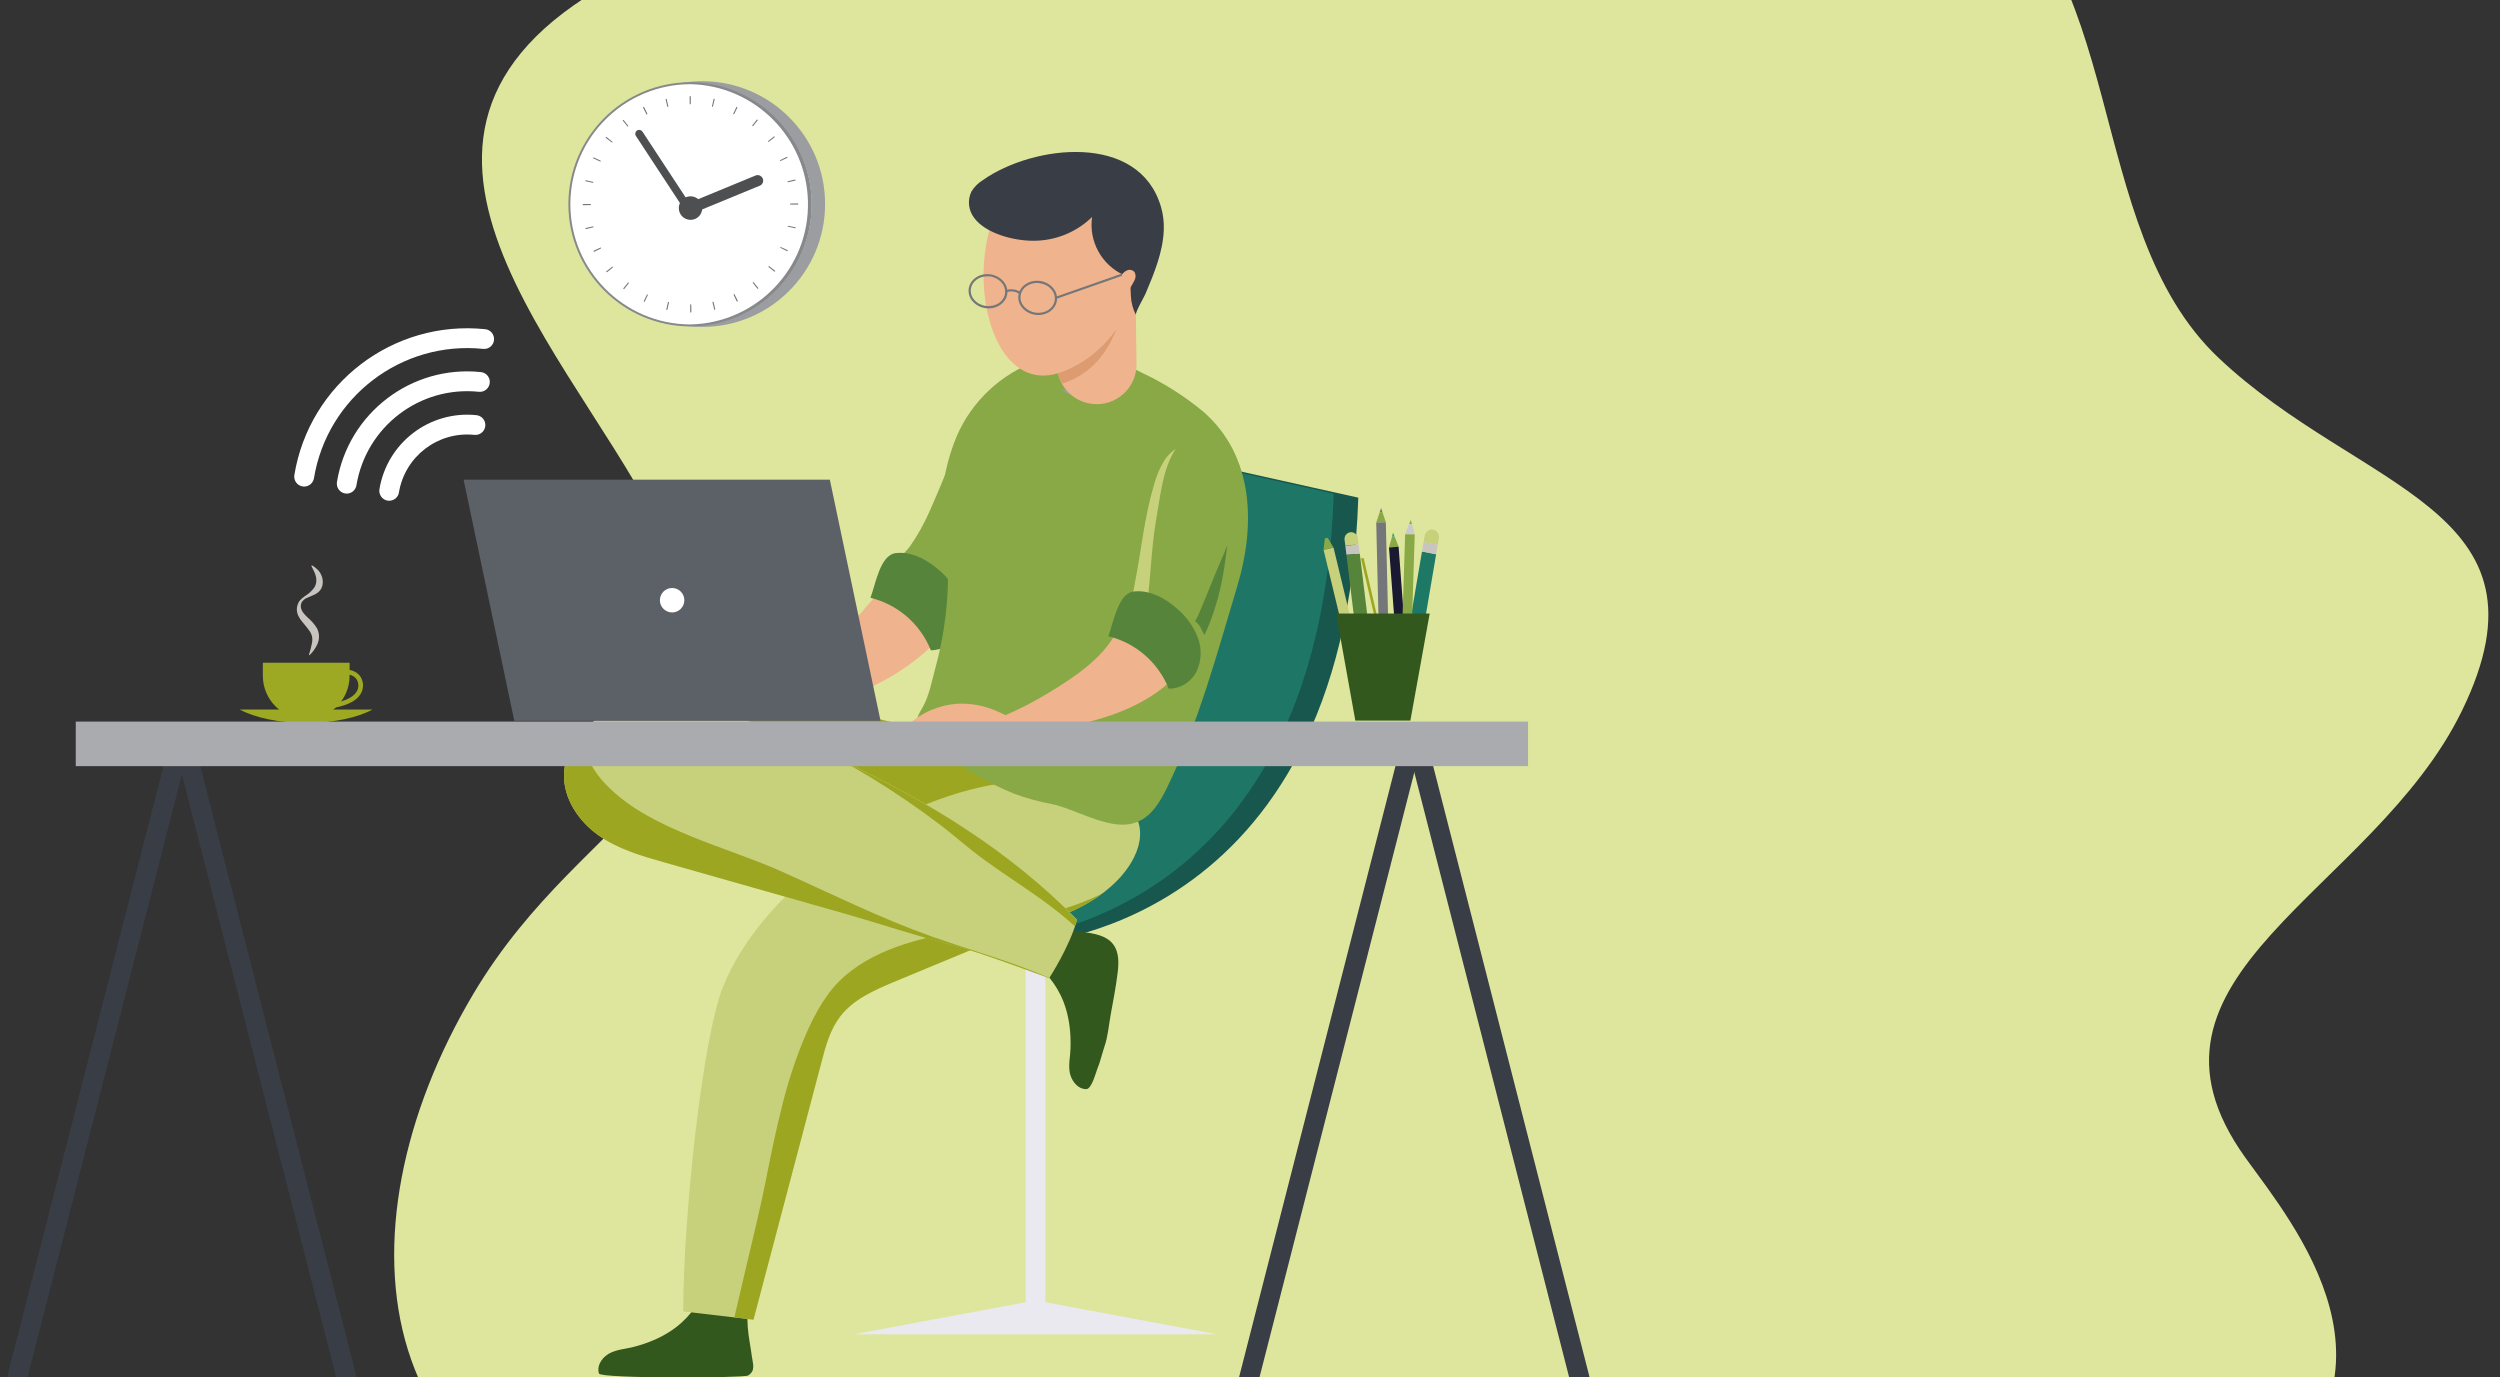 <?xml version="1.0" encoding="utf-8"?>
<!-- Generator: Adobe Illustrator 25.4.1, SVG Export Plug-In . SVG Version: 6.00 Build 0)  -->
<svg version="1.1" id="Ebene_1" xmlns="http://www.w3.org/2000/svg" xmlns:xlink="http://www.w3.org/1999/xlink" x="0px" y="0px"
	 viewBox="0 0 2524.3 1390.8" enable-background="new 0 0 2524.3 1390.8" xml:space="preserve">
<rect x="0" y="0" width="2524.3" height="1390.8" fill="#333333" stroke="none"/>
<g id="Speedtest">
	<g>
		<g>
			<g>
				<defs>
					<rect id="SVGID_1_" width="2524.3" height="1390.8"/>
				</defs>
				<clipPath id="SVGID_00000183234943326124529820000005852381303339114632_">
					<use xlink:href="#SVGID_1_"  overflow="visible"/>
				</clipPath>
				<g clip-path="url(#SVGID_00000183234943326124529820000005852381303339114632_)">
					<g id="Illustration_Speedtest">
						<g id="Pfad_8546">
							<path fill="#DEE69D" d="M2267.4,1169.2c-132.8-184.5,128.8-266.8,218.7-452c99.3-204.6-102.8-220.7-245.8-355.7
								c-140.3-132.6-87.5-403.4-260.2-500.8c-167.6-94.5-416.5,66.9-590.8,85.4c-249.4,26.4-563.6-90-786.5,44
								c-266.9,160.5-0.5,388.6,73.9,566.2c98.8,235.9-82.5,251.5-198.9,447.5c-142.8,240.4-110.4,530.7,232.6,561
								c357.5,31.6,644.5-60.8,947.1-53.1c49.6,1.3,348.1,193.1,611,6C2446.3,1391.3,2315,1235.4,2267.4,1169.2z"/>
						</g>
						<g id="Gruppe_3497">
							<g id="Gruppe_3493">
								<g id="Pfad_8547">
									<path fill="#9B9DA0" d="M585,205.8c0.1-68.5,55.8-124,124.3-123.8s124,55.8,123.8,124.3c-0.1,68.5-55.8,124-124.3,123.8
										l0,0l0,0C640.3,329.9,584.9,274.3,585,205.8z"/>
								</g>
								<g id="Pfad_8548">
									<path fill="#FFFFFF" d="M574.9,206c0.2-67.6,55.1-122.2,122.6-122s122.2,55,122,122.6c-0.2,67.5-55,122.2-122.6,122
										C629.4,328.5,574.8,273.6,574.9,206L574.9,206z"/>
									<path fill="#86888B" d="M697.2,329.6h-0.3c-67.9-0.2-123.1-55.7-123-123.6l0,0c0.2-67.9,55.3-122.9,123.3-123h0.3
										c68.1,0.7,122.8,56.4,122.1,124.5C818.9,274.8,764.5,329.1,697.2,329.6L697.2,329.6z M575.9,206
										c-0.1,66.8,54.2,121.4,121.1,121.6h0.3c67-1.5,120.1-57.1,118.5-124.1C814.3,138.8,762.2,86.6,697.5,85h-0.3
										C630.4,85.1,576.1,139.1,575.9,206z"/>
								</g>
								<g id="Gruppe_3492">
									<g id="Gruppe_3464">
										<g id="Pfad_8549">
											<path fill="#757679" d="M795.3,228.4c0.1-0.3,0.4-0.5,0.7-0.4l7.1,1.5c0.3,0.1,0.5,0.4,0.4,0.6l0,0
												c-0.1,0.3-0.4,0.5-0.7,0.4l-7.1-1.6C795.4,229,795.2,228.7,795.3,228.4C795.2,228.4,795.2,228.4,795.3,228.4L795.3,228.4
												z"/>
										</g>
									</g>
									<g id="Gruppe_3465">
										<g id="Pfad_8550">
											<path fill="#757679" d="M787.9,249.7c0.1-0.3,0.5-0.4,0.7-0.2l6.6,3.1c0.3,0.1,0.4,0.5,0.3,0.7l0,0l0,0
												c-0.1,0.3-0.5,0.4-0.7,0.3l0,0l-6.6-3.2C787.9,250.3,787.7,250,787.9,249.7L787.9,249.7L787.9,249.7z"/>
										</g>
									</g>
									<g id="Gruppe_3466">
										<g id="Pfad_8551">
											<path fill="#757679" d="M776,268.9c0.2-0.2,0.5-0.3,0.7-0.1l0,0l0,0l5.8,4.5c0.2,0.2,0.3,0.6,0.1,0.8
												c-0.2,0.2-0.5,0.3-0.8,0.1l0,0l0,0l-5.7-4.5C775.9,269.5,775.8,269.1,776,268.9z"/>
										</g>
									</g>
									<g id="Gruppe_3467">
										<g id="Pfad_8552">
											<path fill="#757679" d="M760.2,285c0.3-0.2,0.6-0.1,0.8,0.1l4.6,5.6c0.2,0.2,0.2,0.6-0.1,0.8l0,0l0,0
												c-0.3,0.2-0.6,0.2-0.8-0.1l-4.6-5.7C759.9,285.5,760,285.2,760.2,285L760.2,285z"/>
										</g>
									</g>
									<g id="Gruppe_3468">
										<g id="Pfad_8553">
											<path fill="#757679" d="M741.1,297c0.3-0.1,0.6,0,0.7,0.3l0,0l3.2,6.5c0.1,0.3,0,0.6-0.3,0.7l0,0c-0.3,0.1-0.6,0-0.8-0.2
												l0,0l-3.2-6.6C740.8,297.4,740.9,297.1,741.1,297L741.1,297z"/>
										</g>
									</g>
									<g id="Gruppe_3469">
										<g id="Pfad_8554">
											<path fill="#757679" d="M719.9,304.6c0.3-0.1,0.6,0.1,0.6,0.4l0,0l1.7,7.1c0.1,0.3-0.1,0.6-0.4,0.7
												c-0.3,0.1-0.6-0.1-0.7-0.4l0,0l0,0l-1.7-7.1C719.4,304.9,719.6,304.6,719.9,304.6z"/>
										</g>
									</g>
									<g id="Gruppe_3470">
										<g id="Pfad_8555">
											<path fill="#757679" d="M697.5,307.2c0.3,0,0.5,0.2,0.5,0.5l0,0l0,0l0.1,7.3c0,0.3-0.3,0.6-0.6,0.6s-0.6-0.2-0.6-0.5
												v-7.3C697,307.5,697.2,307.3,697.5,307.2z"/>
										</g>
									</g>
									<g id="Gruppe_3471">
										<g id="Pfad_8556">
											<path fill="#757679" d="M675.1,304.8c0.3,0.1,0.5,0.4,0.4,0.7l-1.6,7.1c-0.1,0.3-0.4,0.5-0.7,0.4l0,0
												c-0.3-0.1-0.5-0.4-0.4-0.7l1.6-7.1C674.6,304.9,674.8,304.7,675.1,304.8L675.1,304.8z"/>
										</g>
									</g>
									<g id="Gruppe_3472">
										<g id="Pfad_8557">
											<path fill="#757679" d="M653.9,297.3c0.3,0.1,0.4,0.5,0.2,0.7l-3.1,6.6c-0.2,0.2-0.6,0.3-0.8,0c-0.2-0.1-0.2-0.3-0.2-0.5
												l3.2-6.6C653.3,297.3,653.6,297.2,653.9,297.3L653.9,297.3z"/>
										</g>
									</g>
									<g id="Gruppe_3473">
										<g id="Pfad_8558">
											<path fill="#757679" d="M634.8,285.3c0.2,0.2,0.3,0.5,0.1,0.7l0,0l-4.5,5.7c-0.2,0.2-0.6,0.3-0.8,0.1
												c-0.2-0.2-0.3-0.5-0.1-0.8l0,0l4.6-5.7C634.2,285.2,634.5,285.1,634.8,285.3z"/>
										</g>
									</g>
									<g id="Gruppe_3474">
										<g id="Pfad_8559">
											<path fill="#757679" d="M618.8,269.4c0.2,0.2,0.1,0.6-0.1,0.8l-5.7,4.6c-0.2,0.2-0.6,0.1-0.8-0.1l0,0l0,0
												c-0.2-0.3-0.1-0.6,0.1-0.8l5.7-4.5C618.3,269.1,618.6,269.2,618.8,269.4L618.8,269.4z"/>
										</g>
									</g>
									<g id="Gruppe_3475">
										<g id="Pfad_8560">
											<path fill="#757679" d="M606.8,250.3c0.1,0.3,0,0.6-0.2,0.7l0,0l-6.5,3.2c-0.3,0.1-0.6,0-0.7-0.3l0,0
												c-0.1-0.3,0-0.6,0.2-0.8l0,0l6.6-3.1C606.4,249.9,606.7,250,606.8,250.3L606.8,250.3z"/>
										</g>
									</g>
									<g id="Gruppe_3476">
										<g id="Pfad_8561">
											<path fill="#757679" d="M599.3,229c0.1,0.3-0.1,0.6-0.4,0.6l0,0l-7.1,1.7c-0.3,0.1-0.6-0.1-0.7-0.4l0,0
												c-0.1-0.3,0.1-0.6,0.4-0.7l0,0l7.1-1.6C598.9,228.5,599.3,228.7,599.3,229L599.3,229L599.3,229z"/>
										</g>
									</g>
									<g id="Gruppe_3477">
										<g id="Pfad_8562">
											<path fill="#757679" d="M596.7,206.6c0,0.3-0.2,0.5-0.5,0.5l0,0l-7.3,0.1c-0.3,0-0.6-0.3-0.6-0.6s0.2-0.5,0.5-0.6l0,0
												h7.3C596.5,206.1,596.7,206.3,596.7,206.6z"/>
										</g>
									</g>
									<g id="Gruppe_3478">
										<g id="Pfad_8563">
											<path fill="#757679" d="M599.2,184.2c-0.1,0.3-0.4,0.5-0.7,0.4l-7.1-1.6c-0.3-0.1-0.5-0.4-0.4-0.6l0,0
												c0.1-0.3,0.4-0.5,0.7-0.4l7.1,1.6C599.1,183.6,599.2,183.9,599.2,184.2L599.2,184.2z"/>
										</g>
									</g>
									<g id="Gruppe_3479">
										<g id="Pfad_8564">
											<path fill="#757679" d="M606.6,162.9c-0.1,0.3-0.5,0.4-0.7,0.2l0,0l-6.6-3.1c-0.3-0.1-0.4-0.5-0.3-0.7l0,0l0,0
												c0.1-0.3,0.4-0.4,0.7-0.3l0,0l0,0l6.6,3.2C606.6,162.3,606.7,162.6,606.6,162.9z"/>
										</g>
									</g>
									<g id="Gruppe_3480">
										<g id="Pfad_8565">
											<path fill="#757679" d="M618.4,143.7c-0.2,0.2-0.5,0.3-0.8,0.1l0,0l-5.8-4.5c-0.2-0.2-0.3-0.6-0.1-0.8l0,0
												c0.2-0.2,0.5-0.3,0.8-0.1l0,0l0,0l5.7,4.6C618.6,143.2,618.6,143.5,618.4,143.7z"/>
										</g>
									</g>
									<g id="Gruppe_3481">
										<g id="Pfad_8566">
											<path fill="#757679" d="M634.3,127.7c-0.3,0.2-0.6,0.1-0.8-0.1l-4.6-5.7c-0.2-0.2-0.2-0.6,0.1-0.7l0,0l0,0
												c0.3-0.2,0.6-0.2,0.8,0.1l4.5,5.7C634.5,127.2,634.5,127.5,634.3,127.7C634.2,127.7,634.2,127.7,634.3,127.7L634.3,127.7
												z"/>
										</g>
									</g>
									<g id="Gruppe_3482">
										<g id="Pfad_8567">
											<path fill="#757679" d="M653.3,115.6c-0.3,0.1-0.6,0-0.7-0.3l0,0l-3.2-6.5c-0.1-0.3,0-0.6,0.3-0.8l0,0
												c0.3-0.1,0.6,0,0.8,0.3l3.2,6.6C653.7,115.1,653.6,115.5,653.3,115.6L653.3,115.6z"/>
										</g>
									</g>
									<g id="Gruppe_3483">
										<g id="Pfad_8568">
											<path fill="#757679" d="M674.5,108c-0.3,0.1-0.6-0.1-0.7-0.4l0,0l-1.7-7.1c-0.1-0.3,0.1-0.6,0.4-0.7
												c0.3-0.1,0.6,0.1,0.7,0.4l0,0l1.6,7.1C675,107.6,674.8,107.9,674.5,108z"/>
										</g>
									</g>
									<g id="Gruppe_3484">
										<g id="Pfad_8569">
											<path fill="#757679" d="M696.9,105.4c-0.3,0-0.5-0.2-0.5-0.5l0,0l0,0l-0.1-7.3c0-0.3,0.3-0.6,0.6-0.6s0.5,0.2,0.6,0.5
												v7.3C697.4,105.1,697.2,105.3,696.9,105.4z"/>
										</g>
									</g>
									<g id="Gruppe_3485">
										<g id="Pfad_8570">
											<path fill="#757679" d="M719.3,107.9c-0.3-0.1-0.4-0.4-0.4-0.7l1.6-7.1c0.1-0.3,0.4-0.5,0.7-0.4l0,0
												c0.3,0.1,0.5,0.4,0.4,0.7l-1.7,7.1C719.9,107.8,719.6,107.9,719.3,107.9L719.3,107.9z"/>
										</g>
									</g>
									<g id="Gruppe_3486">
										<g id="Pfad_8571">
											<path fill="#757679" d="M740.6,115.3c-0.3-0.1-0.4-0.5-0.2-0.7l3.2-6.6c0.2-0.2,0.6-0.3,0.8,0c0.2,0.1,0.2,0.3,0.2,0.5
												l0,0l-3.2,6.6C741.2,115.3,740.8,115.5,740.6,115.3L740.6,115.3L740.6,115.3z"/>
										</g>
									</g>
									<g id="Gruppe_3487">
										<g id="Pfad_8572">
											<path fill="#757679" d="M759.7,127.3c-0.2-0.2-0.3-0.5-0.1-0.7l0,0l4.5-5.7c0.2-0.2,0.6-0.3,0.8-0.1l0,0
												c0.2,0.2,0.3,0.5,0.1,0.8l0,0l0,0l-4.6,5.7C760.3,127.4,759.9,127.5,759.7,127.3z"/>
										</g>
									</g>
									<g id="Gruppe_3488">
										<g id="Pfad_8573">
											<path fill="#757679" d="M775.6,143.2c-0.2-0.3-0.1-0.6,0.1-0.8l5.7-4.6c0.2-0.2,0.6-0.2,0.7,0.1l0,0l0,0
												c0.2,0.3,0.2,0.6-0.1,0.8l-5.7,4.5C776.1,143.4,775.8,143.4,775.6,143.2L775.6,143.2z"/>
										</g>
									</g>
									<g id="Gruppe_3489">
										<g id="Pfad_8574">
											<path fill="#757679" d="M787.6,162.3c-0.1-0.3,0-0.6,0.3-0.7l6.5-3.2c0.3-0.1,0.6,0.1,0.7,0.5c0,0.2,0,0.4-0.2,0.5
												l-6.6,3.1C788.1,162.7,787.7,162.6,787.6,162.3L787.6,162.3z"/>
										</g>
									</g>
									<g id="Gruppe_3490">
										<g id="Pfad_8575">
											<path fill="#757679" d="M795.1,183.6c-0.1-0.3,0.1-0.6,0.4-0.6l0,0l7.1-1.7c0.3-0.1,0.6,0.1,0.7,0.4
												c0.1,0.3-0.1,0.6-0.4,0.7l0,0l0,0l-7.1,1.6C795.5,184.1,795.2,183.9,795.1,183.6L795.1,183.6z"/>
										</g>
									</g>
									<g id="Gruppe_3491">
										<g id="Pfad_8576">
											<path fill="#757679" d="M797.7,206c0-0.3,0.2-0.5,0.5-0.5l0,0l0,0l7.3-0.1c0.3,0,0.6,0.3,0.6,0.6s-0.2,0.6-0.5,0.6l0,0
												h-7.3C798,206.6,797.7,206.3,797.7,206z"/>
										</g>
									</g>
								</g>
							</g>
							<g id="Pfad_8577">
								<path fill="#4E4F51" d="M709.1,210.1c0,6.6-5.3,11.9-11.8,11.9c-6.6,0-11.9-5.3-11.9-11.9c0-6.6,5.3-11.9,11.8-11.9l0,0l0,0
									C703.8,198.2,709.1,203.5,709.1,210.1z"/>
							</g>
							<g id="Gruppe_3496">
								<g id="Gruppe_3494">
									<g id="Pfad_8578">
										<path fill="#4E4F51" d="M695.2,216.7c-3.1,0-5.5-2.5-5.5-5.6c0-2.2,1.4-4.2,3.4-5.1l69.6-28.7c2.8-1.3,6.1,0,7.4,2.8
											s0,6.1-2.8,7.4c-0.1,0.1-0.2,0.1-0.4,0.1l-69.6,28.7C696.7,216.6,696,216.7,695.2,216.7z"/>
									</g>
								</g>
								<g id="Gruppe_3495">
									<g id="Pfad_8579">
										<path fill="#4E4F51" d="M695.3,215.1c-1.3,0-2.6-0.7-3.3-1.8l-49.9-76c-1.2-1.8-0.7-4.3,1.1-5.5s4.3-0.7,5.5,1.1l49.9,76
											c1.2,1.8,0.7,4.3-1.1,5.5C696.8,214.9,696,215.1,695.3,215.1L695.3,215.1z"/>
									</g>
								</g>
							</g>
						</g>
						<g id="Gruppe_3517">
							<g id="Gruppe_3501">
								<g id="Gruppe_3499">
									<g id="Pfad_8580">
										<path fill="#9DA922" d="M265.4,669.2v13.1c0,24.2,19.6,43.8,43.8,43.8s43.8-19.6,43.8-43.8v-13.1H265.4z"/>
									</g>
									<g id="Pfad_8581">
										<path fill="#9DA922" d="M242,716.4c15.1,8.2,39.5,13.6,67.1,13.6s52-5.4,67.1-13.6H242z"/>
									</g>
									<g id="Gruppe_3498">
										<g id="Pfad_8582">
											<path fill="#9DA922" d="M328.7,715.9l-0.3-4.7c0.2,0,23.7-1.7,30.9-11.7c3-3.8,3.4-9,1-13.2c-5.1-8.6-21.6-5.5-24.9-4.8
												l-1-4.6c5.4-1.2,23.4-4.1,30,7c3.3,5.8,2.8,13-1.3,18.3C354.7,714,329.7,715.8,328.7,715.9z"/>
										</g>
									</g>
								</g>
								<g id="Gruppe_3500">
									<g id="Pfad_8583">
										<path fill="#C8C4C0" d="M315,570.9c2.1,1.1,4,2.6,5.7,4.3c1.8,1.8,3.2,4,4.1,6.4c1,2.5,1.3,5.3,1,8
											c-0.3,2.9-1.6,5.6-3.6,7.6c-1.9,1.8-4.1,3.1-6.5,4c-2.1,0.8-4.2,1.7-6.3,2.7c-1.9,0.9-3.5,2.4-4.7,4.1
											c-0.9,1.8-1.2,3.8-0.8,5.7c0.4,1.8,1.2,3.6,2.4,5.1c1.2,1.6,2.6,3.1,4.1,4.5c3.7,3.1,6.9,6.7,9.5,10.8
											c1.4,2.5,2.1,5.2,2.2,8c0.1,2.7-0.4,5.3-1.4,7.8c-1.9,4.4-4.7,8.4-8.2,11.7l-0.6-0.4c1.4-4.2,2.5-8.5,3.3-12.8
											c0.3-1.9,0.2-3.8-0.1-5.7c-0.4-1.7-1.1-3.3-2-4.8c-2.4-3.5-5.1-6.8-7.9-10c-1.6-1.9-3-4-4.1-6.3c-1.1-2.5-1.6-5.2-1.3-7.8
											c0.3-2.6,1.2-5,2.7-7.2c1.6-1.8,3.4-3.4,5.5-4.8c3.7-2.2,6.9-5.2,9.4-8.6c0.9-1.4,1.5-3,1.8-4.6c0.3-1.8,0.3-3.7,0-5.5
											c-0.4-2-1-3.9-1.9-5.8c-0.9-2-2-3.9-3-6L315,570.9z"/>
									</g>
								</g>
							</g>
							<g id="Gruppe_3509">
								<g id="Gruppe_3507">
									<g id="Pfad_8584">
										<path fill="#EFB48D" d="M893.1,590.5c-42.1,52.6-86.5,98.2-149.8,121.6c80.4,14.6,167.7-18.4,218.4-82.6L893.1,590.5z"/>
									</g>
									<g id="Pfad_8585">
										<path fill="#88A946" d="M966,440.6c4.1,4.8-23.9,67.8-27.9,76.8c-5.3,11.9-11.7,23.3-19.1,34c-6,8.7-23.1,21.3-25.6,30.6
											c-0.7,4.1,0.7,8.3,3.8,11.2c3,2.8,6.3,5.3,9.7,7.5c8.1,6.1,14.2,14.6,17.2,24.3c1.6,5.1,2.8,11.2,7.5,13.8
											c4.7,2,10.2,0.8,13.6-3.1c33.6-34.7,64.5-77.1,82.5-122.6L966,440.6z"/>
									</g>
									<g id="Pfad_8586">
										<path fill="#57843B" d="M878.9,603.6c27.7,6.8,50.4,26.5,61,53c11.9,0,22.8-6.7,28.1-17.4c5-10.6,5.5-22.9,1.4-33.9
											c-4.2-10.9-10.9-20.6-19.7-28.3c-11.7-10.8-28.7-20.7-45.3-18.5C888.5,560.5,884.1,590.2,878.9,603.6z"/>
									</g>
									<g id="Linie_300">
										<rect x="1035.6" y="904.6" fill="#E9E9EF" width="20" height="417.6"/>
									</g>
									<g id="Pfad_8587">
										<path fill="#17574D" d="M804.6,809.9L672.8,848l360.7,105.5c0,0,323.4-10.2,338-451l-292.9-65.2
											c0,0-10.7,230.9-69.5,290.5C950.3,787.4,804.6,809.9,804.6,809.9z"/>
									</g>
									<g id="Pfad_8588">
										<path fill="#1E7667" d="M779.8,805.9L648,844l360.7,105.5c0,0,323.4-10.2,338-451l-292.9-65.2c0,0-10.7,230.9-69.5,290.5
											C925.5,783.4,779.8,805.9,779.8,805.9z"/>
									</g>
									<g id="Pfad_8589">
										<path fill="#32581E" d="M1080.9,1085.8c2.3,7.4,8.4,14.1,16,13.9c5.4-0.2,9.5-16.5,11-20.2c3.1-7.4,4.7-15.1,7.3-22.8
											c3.5-10.1,4.4-21.8,6.3-32.3c2.5-13.7,5.2-27.5,6.9-41.4c1.3-10.1,1.8-21.4-4.4-29.5c-6.8-9-19.3-11-30.6-12.4
											s-23.7-3.5-30.4-12.6c-5.3,12-10.7,24-16,36.1c-0.8,1.6-1.3,3.3-1.4,5.1c0.3,8.6,37.6,24.8,35.3,89.3
											c-0.3,8.3-2.3,16.7-0.6,24.8C1080.5,1084.5,1080.7,1085.1,1080.9,1085.8z"/>
									</g>
									<g id="Pfad_8590">
										<path fill="#32581E" d="M613.6,1367.6c-6.5,4.2-11.2,12-8.8,19.3c1.7,5.2,146.1,4.6,150.5,2c8-4.8,4.8-11.9,3.9-19.1
											c-1.3-10-3.5-20.1-4.2-30.2c-0.2-3.4-2-34.3,4.5-33.5l-39.1-5.2c-1.7-0.4-3.6-0.3-5.3,0.1c-8.2,2.7-13.2,43.1-75.7,59.1
											c-8,2-16.7,2.5-24,6.4C614.7,1366.8,614.2,1367.2,613.6,1367.6z"/>
									</g>
									<g id="Pfad_8591">
										<path fill="#9CA621" d="M1090.2,803.6c-44.6,33.9-101.4,49.6-157.4,50.1s-111.5-13.3-163.5-34
											c-47.9-19-78.3-21.5-125.2-42.8c-9.3-4.2-15.4-30.2-2.5-47.2c8-10.4,3.2-20.7,15.6-21.8c95.5-9,190.5,4.7,282.4,32
											C992,755.4,1042.5,776.8,1090.2,803.6z"/>
									</g>
									<g id="Pfad_8592">
										<path fill="#C7D07A" d="M938,976.6c25.6-10.7,51.4-21.1,77-32c22.8-9.7,47.6-15.2,70.3-25.9c21-10,40.7-24,53.9-43.1
											c8.6-12.4,14.4-27.9,11-42.7c-12-51.3-102.8-47.5-141.4-41.6c-106.3,16.3-238,103.1-278.9,205.4
											c-20.5,51.3-40,231.5-40,327.5l70.9,8.3l68.7-260.3c4.2-16.1,8.7-32.6,18.8-45.8c13.5-17.7,35-26.9,55.4-35.4L938,976.6z"
											/>
									</g>
									<g id="Pfad_8593">
										<path fill="#9CA621" d="M1073.4,917.8c-31,9.4-63,14.4-94.7,20.3c-43.4,8.1-90.6,17.3-125.2,47
											c-18.3,15.7-30,37.1-39.6,58.9c-10.2,23.8-18.3,48.4-24.4,73.5c-6.2,24.4-11.2,49.1-16.1,73.8
											c-5.7,28.7-12.7,57-19.4,85.5c-4.2,17.8-8.4,35.6-12.5,53.4l19.3,2.3c22.9-86.8,45.8-173.5,68.7-260.3
											c4.2-16.1,8.7-32.6,18.8-45.8c13.5-17.6,35-26.9,55.4-35.4l34.2-14.2c25.6-10.7,51.4-21.1,76.9-32
											c22.8-9.7,47.6-15.2,70.3-25.9c9.9-4.7,19.4-10.3,28.2-16.9C1100.7,908.3,1087.2,913.7,1073.4,917.8z"/>
									</g>
									<g id="Pfad_8594">
										<path fill="#88A946" d="M1214.9,415.6c-18.6-15.4-39.1-28.5-61-38.8c-20-10-41.6-20.5-64.5-20
											c-14.5,0.3-28.8,2.9-42.5,7.7c-36.3,13.1-65.6,40.6-80.9,76c-9.2,21.6-15.6,49.7-14.8,73.2c0.9,26.7,6.9,52.5,5.8,79.6
											s-5.2,54.1-12.3,80.3c-3.4,12.4-6.6,29.7-13.2,40.7c-6.2,10.6-9.1,16.4-1.5,28.2c5.9,9.1,15.4,15.2,24.5,20.9
											c22.1,14,44.5,28,68.9,37.8c12.3,4.6,24.9,8.1,37.8,10.5c12.9,2.7,25.8,8.6,38.4,13.2c15.8,5.7,33.3,11.3,48.8,5
											c14.9-6,23.5-21.3,30.5-35.7c31.3-64.5,49.9-133.9,70.4-202.4C1267.8,530.8,1266.4,460.2,1214.9,415.6z"/>
									</g>
									<g id="Pfad_8595">
										<path fill="#9B9DA0" d="M1071.6,393.4l9,5.5c0.4-1.9,0.9-3.6,1.3-5.5H1071.6z"/>
									</g>
									<g id="Gruppe_3505">
										<g id="Gruppe_3503">
											<g id="Pfad_8596">
												<path fill="#EFB48D" d="M1108,408.1L1108,408.1c22.2-0.3,39.9-18.6,39.6-40.8l-2.2-151.3l-80.4,1.1l2.2,151.3
													C1067.5,390.7,1085.7,408.4,1108,408.1L1108,408.1z"/>
											</g>
											<g id="Pfad_8597">
												<path fill="#DD9B71" d="M1138.6,292.8l6.8-76.7l-80.4,1.1l2.2,151.3c0.1,6.6,1.9,13.2,5.3,18.9
													C1115.9,373.2,1129.9,334.2,1138.6,292.8z"/>
											</g>
											<g id="Gruppe_3502">
												<g id="Pfad_8598">
													<path fill="#EFB48D" d="M1071.6,375.8c-89.5,32.4-110.9-175.1-19.9-210.5C1191.6,111,1187,334,1071.6,375.8z"/>
												</g>
												<g id="Pfad_8599">
													<path fill="#393E46" d="M1141.9,299.3c0.3,6.5,2.1,12.9,5.1,18.8c-1.2-2.1,8.6-18.9,9.7-21.6
														c8.7-20.7,17.6-42,18.4-64.4c0.3-7.7-0.6-15.4-2.7-22.8c-21.8-76.1-129.2-63.2-179.9-27.5c-4.7,2.9-8.8,6.9-11.7,11.7
														c-4.1,8.7-3,19,2.9,26.6c11.9,16,40.6,23.1,59.6,23c22.2,0.1,43.5-8.5,59.4-24c-3.5,24.5,9.5,48.3,32,58.6
														c2.3-4.2,6.2-3.9,10-0.8C1140.7,284.1,1141.5,291,1141.9,299.3z"/>
												</g>
											</g>
										</g>
										<g id="Gruppe_3504">
											<g id="Pfad_8600">
												<path fill="#757679" d="M998.3,311.4c-1,0-2-0.1-3-0.2c-5-0.6-9.7-3-13.1-6.8c-3.2-3.5-4.7-8.2-4.1-12.9
													c1.3-9.4,11-16,21.8-14.5s18.4,10.3,17.2,19.7l0,0C1015.9,305.2,1007.8,311.4,998.3,311.4z M996.9,279
													c-8.4,0-15.6,5.3-16.6,12.8c-0.5,4.1,0.8,8.1,3.6,11.1c3,3.4,7.2,5.5,11.7,6c9.5,1.3,18.1-4.4,19.2-12.6l0,0
													c1.1-8.2-5.8-15.9-15.3-17.2C998.7,279.1,997.8,279,996.9,279z"/>
											</g>
											<g id="Pfad_8601">
												<path fill="#757679" d="M1048.5,318.1c-1,0-2-0.1-3-0.2c-10.7-1.4-18.5-10.3-17.2-19.7c0.7-4.7,3.4-8.9,7.4-11.4
													c8.8-5.6,20.4-4,27.4,3.7c3.2,3.5,4.7,8.2,4.1,12.9C1066.1,311.9,1058,318.1,1048.5,318.1z M1047.1,285.7
													c-3.6,0-7.1,1-10.2,3c-3.5,2.2-5.8,5.8-6.4,9.8c-1.1,8.2,5.8,15.9,15.3,17.2s18.1-4.4,19.2-12.6l0,0
													c0.5-4.1-0.8-8.1-3.6-11.1c-3-3.4-7.2-5.5-11.7-6C1048.9,285.8,1048,285.7,1047.1,285.7L1047.1,285.7z"/>
											</g>
											<g id="Linie_301">
												
													<rect x="1064.5" y="287.9" transform="matrix(0.944 -0.331 0.331 0.944 -33.688 380.037)" fill="#757679" width="70.3" height="2.2"/>
											</g>
											<g id="Pfad_8602">
												<path fill="#757679" d="M1029.1,296.7c-3.7-2.5-8.3-3.1-12.5-1.7l-0.7-2.1c4.9-1.6,10.2-0.9,14.4,1.9L1029.1,296.7z"/>
											</g>
										</g>
										<g id="Pfad_8603">
											<path fill="#EFB48D" d="M1132.9,277.4c1.3-2.2,3.5-3.9,5.9-4.7c2.5-0.8,5.3,0.1,6.9,2.2c1.3,2.7,1.2,5.8-0.3,8.4
												c-3.2,6.5-7.5,12.4-12.5,17.5V277.4z"/>
										</g>
									</g>
									<g id="Pfad_8604">
										<path fill="#C7D07A" d="M796.8,744.7c-56.5-23.6-133.9-58.5-192.7-19.8c-18.9,12.4-33.8,33.3-34.6,56.3
											c-0.9,24.9,14.7,47.9,34.5,62s43.6,21,66.9,27.5l182,51.7c35.6,10.1,71.2,22.3,107.1,31.3c27.7,6.9,99.4,33.9,99.4,33.9
											s20.6-31.4,28.1-59C1005.3,844.9,904,789.4,796.8,744.7z"/>
									</g>
									<g id="Pfad_8605">
										<path fill="#9CA621" d="M878.7,784.7c24.8,15.1,48.7,31.4,71.7,49c10.7,8.2,20.9,17,31.4,25.4
											c9.7,7.6,19.8,14.7,29.9,21.7c24.8,17,51.2,33.8,73.6,54.5c0.8-2.2,1.5-4.5,2.1-6.7c-68.1-69.3-149.3-119.2-236.1-159.7
											C860.5,774.1,869.7,779.2,878.7,784.7z"/>
									</g>
									<g id="Pfad_8606">
										<path fill="#9CA621" d="M1031.6,976.3c-29.6-11-60-19.8-89.7-30.3c-52.4-18.5-101.9-43.3-152.4-65.9
											c-30-13.4-61.5-23.2-91.8-35.7c-29.8-12.3-60.4-26.8-83.5-49.9c-10.5-10.1-18.5-22.4-23.7-35.9c-2-5.8-3.4-11.9-4.1-18
											c-10,11.2-16,25.5-16.9,40.6c-0.9,24.9,14.7,47.9,34.5,62s43.6,21,66.9,27.6l182,51.7c35.6,10.1,71.2,22.3,107.1,31.3
											c27.7,6.9,99.4,33.9,99.4,33.9l0.2-0.3C1050.3,983.5,1041,979.8,1031.6,976.3z"/>
									</g>
									<g id="Gruppe_3506">
										<g id="Pfad_8607">
											<path fill="#EFB48D" d="M1136.9,627.8c-4.3,2.4-7.7,6.1-9.7,10.5c-14.3,27-42.3,45.4-68.5,61.3
												c-14.6,8.9-29.9,16.8-45.7,23.5c-8.9,3.8-33.9,17.8-43.4,15.2c50.4,14.2,90.8,2,138.8-11.9c38.5-11.1,72.3-29.4,95.5-64
												c5.9-8.8-29.3-25.2-34.2-27.5C1157.3,629,1146.1,623.2,1136.9,627.8z"/>
										</g>
										<g id="Pfad_8608">
											<path fill="#88A946" d="M1240,489c-1.6-9.7-5.4-18.9-11-26.9c-15.3-21.1-39.6-17.7-53.1,2.6c-4.7,7.6-8.3,15.9-10.5,24.6
												c-9.9,32.8-12.8,66.1-19.4,99.4c-2,12.6-5.6,24.9-10.8,36.5c27.4,1.4,52.6,15.1,68.8,37.2c5.8-8.6,10.8-17.7,14.9-27.1
												c12.3-28.6,17.9-59.5,20.8-90.3C1241.4,527.5,1243.5,507.4,1240,489z"/>
										</g>
										<g id="Pfad_8609">
											<path fill="#C7D07A" d="M1167.6,523.3c2.8-15.9,4.7-32.1,9.4-47.6c2.3-8,5.7-15.6,10.1-22.5c-4.5,3.1-8.3,6.9-11.3,11.5
												c-4.7,7.6-8.2,16-10.5,24.6c-9.9,32.8-12.8,66.1-19.4,99.4c-2,12.6-5.6,24.8-10.8,36.5c6.9,0.2,13.7,1.3,20.3,3.3
												C1162,593.7,1161.5,558.1,1167.6,523.3z"/>
										</g>
										<g id="Pfad_8610">
											<path fill="#57843B" d="M1216.1,641.1c0.9-1.9,2-3.8,2.8-5.8c11.6-26.8,17.2-55.6,20.2-84.5c-2.2,5.9-4.6,11.6-7.2,17.3
												c-5.9,13-21.4,53.9-25.1,59C1213,632.8,1211.9,633.8,1216.1,641.1z"/>
										</g>
										<g id="Pfad_8611">
											<path fill="#57843B" d="M1119.1,642.4c27.7,6.8,50.4,26.5,61,53c11.9,0,22.8-6.8,28.1-17.4c5-10.6,5.5-22.9,1.4-33.9
												c-4.2-10.9-10.9-20.6-19.7-28.3c-11.7-10.8-28.7-20.7-45.3-18.5C1128.7,599.3,1124.3,629,1119.1,642.4z"/>
										</g>
									</g>
									<g id="Pfad_8612">
										<path fill="#E9E9EF" d="M1045.6,1313L862,1347.3h367.2L1045.6,1313z"/>
									</g>
									<g id="Pfad_8613">
										<path fill="#EFB48D" d="M966.5,710.6c-18,1.3-35.1,8.5-48.6,20.4c31.6,5.3,64.2,10.7,95.3,2.8c18.6-4.7,1.8-12.2-6.1-15.5
											C994.4,712.6,980.5,709.9,966.5,710.6z"/>
									</g>
								</g>
								<g id="Gruppe_3508">
									<g id="Linie_302">
										
											<rect x="980.9" y="1087" transform="matrix(0.248 -0.969 0.969 0.248 -57.765 2119.591)" fill="#393E46" width="712.4" height="20"/>
									</g>
									<g id="Linie_303">
										
											<rect x="1509.8" y="740.6" transform="matrix(0.969 -0.248 0.248 0.969 -224.881 412.099)" fill="#393E46" width="20" height="712.4"/>
									</g>
									<g id="Linie_304">
										
											<rect x="-263.8" y="1087" transform="matrix(0.248 -0.969 0.969 0.248 -993.135 913.913)" fill="#393E46" width="712.4" height="20"/>
									</g>
									<g id="Linie_305">
										
											<rect x="265.2" y="740.7" transform="matrix(0.969 -0.248 0.248 0.969 -263.95 102.796)" fill="#393E46" width="20" height="712.4"/>
									</g>
									<g id="Linie_306">
										<rect x="76.5" y="728.6" fill="#A9ABAF" width="1466.4" height="45"/>
									</g>
								</g>
							</g>
							<g id="Gruppe_3516">
								<g id="Gruppe_3510">
									<g id="Pfad_8614">
										<path fill="#757679" d="M1394.5,513l-1.4,4.2l2.8-0.1L1394.5,513z"/>
									</g>
									<g id="Pfad_8615">
										<path fill="#88A946" d="M1399.3,527.3l-3.4-10.2l-2.8,0.1l-3.5,10.4v0.1L1399.3,527.3L1399.3,527.3z"/>
									</g>
									<g id="Pfad_8616">
										<path fill="#757679" d="M1389.6,527.6l3.1,129.8l9.7-0.2l-3.1-129.9L1389.6,527.6z"/>
									</g>
								</g>
								<g id="Gruppe_3511">
									<g id="Pfad_8617">
										<path fill="#1E7866" d="M1435.8,556.9l-16.6,97.8c-0.6,4,2.1,7.7,6.1,8.3c3.9,0.6,7.5-2,8.2-5.8l16.6-97.5L1435.8,556.9z"
											/>
									</g>
									<g id="Pfad_8618">
										<path fill="#C7D07A" d="M1452.9,543.2c0.7-4-2-7.7-5.9-8.4c-4-0.7-7.7,2-8.4,6l0,0l-1.1,6.7l14.3,2.6L1452.9,543.2z"/>
									</g>
									<g id="Pfad_8619">
										<path fill="#C8C4C0" d="M1437.4,547.4l-1.6,9.5l14.3,2.7l1.6-9.6L1437.4,547.4z"/>
									</g>
								</g>
								<g id="Gruppe_3512">
									<g id="Pfad_8620">
										<path fill="#57843B" d="M1359.5,560.2l11.2,91.5c0.4,3.7,3.8,6.3,7.5,5.9l0,0c0.4,0,0.8-0.1,1.1-0.2
											c3.2-0.9,5.2-4,4.8-7.3l-11.1-91.2L1359.5,560.2z"/>
									</g>
									<g id="Pfad_8621">
										<path fill="#C7D07A" d="M1371.1,543.3c-0.5-3.7-3.9-6.3-7.6-5.9c-3.7,0.5-6.3,3.8-5.9,7.5l0.8,6.2l13.4-1.5L1371.1,543.3z
											"/>
									</g>
									<g id="Pfad_8622">
										<path fill="#C8C4C0" d="M1358.4,551.2l1.1,8.9l13.4-1.4l-1.1-9L1358.4,551.2z"/>
									</g>
								</g>
								<g id="Linie_307">
									
										<rect x="1381.8" y="563.6" transform="matrix(0.974 -0.226 0.226 0.974 -99.035 327.284)" fill="#9CA621" width="2.7" height="67.2"/>
								</g>
								<g id="Gruppe_3513">
									<g id="Pfad_8623">
										<path fill="#28A975" d="M1406.6,537.8l-1.2,4.2l2.8-0.2L1406.6,537.8z"/>
									</g>
									<g id="Pfad_8624">
										<path fill="#88A946" d="M1412.2,551.9l-3.9-10l-2.8,0.2l-3,10.5v0.2l9.7-0.8L1412.2,551.9z"/>
									</g>
									<g id="Pfad_8625">
										<path fill="#1A1932" d="M1402.5,552.8l9.7,129.5l9.7-0.7l-9.7-129.6L1402.5,552.8z"/>
									</g>
								</g>
								<g id="Gruppe_3514">
									<g id="Pfad_8626">
										<path fill="#1E7866" d="M1338.2,539.1l-0.5,4.6l2.9-0.7L1338.2,539.1z"/>
									</g>
									<g id="Pfad_8627">
										<path fill="#88A946" d="M1346.4,552.8l-5.8-9.8l-2.9,0.7l-1.3,11.5v0.2L1346.4,552.8L1346.4,552.8z"/>
									</g>
									<g id="Pfad_8628">
										<path fill="#C7D07A" d="M1336.5,555.4l32.3,133.8l10-2.4l-32.3-133.9L1336.5,555.4z"/>
									</g>
								</g>
								<g id="Gruppe_3515">
									<g id="Pfad_8629">
										<path fill="#88A946" d="M1424.5,525l-1.6,4.1l2.8,0.1L1424.5,525z"/>
									</g>
									<g id="Pfad_8630">
										<path fill="#C9CBCC" d="M1428.5,539.5l-2.9-10.4l-2.8-0.1l-4.1,10.2v0.2l9.7,0.3L1428.5,539.5z"/>
									</g>
									<g id="Pfad_8631">
										<path fill="#88A946" d="M1418.8,539.4l-4.1,129.8l9.7,0.3l4.1-129.9L1418.8,539.4z"/>
									</g>
								</g>
								<g id="Pfad_8632">
									<path fill="#32581E" d="M1424.1,727.6h-55.6l-19.4-108.1h94.5L1424.1,727.6z"/>
								</g>
							</g>
							<g id="Pfad_8633">
								<path fill="#5C6067" d="M889.1,727.9H519.3l-51.2-243.6h369.8L889.1,727.9z"/>
							</g>
							<g id="Pfad_8634">
								<path fill="#FFFFFF" d="M691,606c0,6.8-5.5,12.4-12.3,12.4s-12.4-5.5-12.4-12.3s5.5-12.4,12.3-12.4l0,0
									C685.4,593.7,691,599.2,691,606z"/>
							</g>
						</g>
						<g id="Gruppe_2069">
							<g id="Pfad_41">
								<path fill="#FFFFFF" d="M393,505.6c-0.5,0-1.1,0-1.6-0.1c-5.4-0.9-9.1-6-8.3-11.4c7.7-47,50.6-79.8,98-74.9
									c5.5,0.6,9.5,5.5,8.9,11s-5.5,9.5-11,8.9c-36.8-3.8-70.2,21.7-76.2,58.2C402.1,502,397.9,505.6,393,505.6z"/>
							</g>
							<g id="Pfad_42">
								<path fill="#FFFFFF" d="M350.1,498.4c-5.5,0-10-4.5-10-10c0-0.5,0-1.1,0.1-1.6c11.4-69.7,75.2-118.4,145.4-111.1
									c5.5,0.6,9.5,5.5,8.9,11s-5.5,9.5-11,8.9l0,0c-59.7-6.2-113.8,35.2-123.6,94.4C359.1,494.8,355,498.4,350.1,498.4z"/>
							</g>
							<g id="Pfad_43">
								<path fill="#FFFFFF" d="M307.1,491.3c-5.5,0-10-4.5-10-10c0-0.5,0-1.1,0.1-1.6c15.2-92.4,99.7-156.9,192.8-147.3
									c5.5,0.6,9.4,5.6,8.8,11.1c-0.6,5.4-5.4,9.3-10.8,8.8c-82.6-8.5-157.5,48.7-171,130.6C316.2,487.7,312,491.3,307.1,491.3z"
									/>
							</g>
						</g>
					</g>
				</g>
			</g>
		</g>
	</g>
</g>
</svg>
